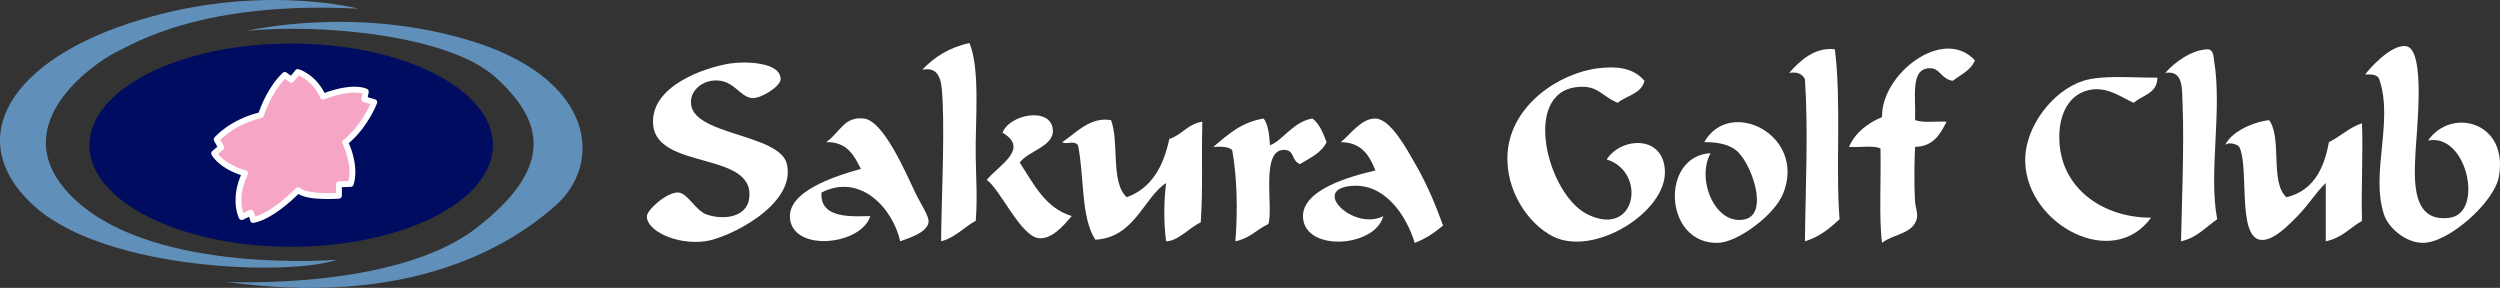 <?xml version="1.0" encoding="UTF-8"?><svg id="_レイヤー_2" xmlns="http://www.w3.org/2000/svg" viewBox="0 0 1301.252 149.85"><rect x="0" y="0" width="1301.252" height="149.85" fill="#333333" stroke="none"/><defs><style>.cls-1{fill:#fff;}.cls-2{fill:#000c5f;}.cls-3{fill:#608fb9;}.cls-4{fill:#f7a5c4;}</style></defs><g id="_レイヤー_1-2"><path class="cls-1" d="M1263.804,73.171c12.01-17.539,42.037-9.866,36.853,18.835-2.392,13.166-25.867,34.194-39.312,34.394-9.012.134-18.151-7.673-20.477-14.741-7.104-21.67,5.081-48.414-2.459-70.429-.89-2.392-3.882-2.659-7.371-2.453,1.872-2.531,13.379-15.868,21.294-14.747,10.514,1.465,5.39,45.047,4.912,55.694-.612,13.439-2.35,36.574,18.024,33.576,17.709-2.622,8.836-44.29-11.465-40.129"/><path class="cls-1" d="M1229.404,64.159c.618,14.293-.442,33.952,0,50.782-6.183,3.603-10.623,9.036-18.841,10.641v-30.305c-5.317,5.021-8.455,10.786-14.735,17.206-4.373,4.464-13.172,13.687-19.665,12.282-11.707-2.525-5.39-38.179-10.641-48.317-.854-1.399-5.838-2.84-7.37-.83,2.628-6.098,12.761-11.804,22.935-13.094,6.886,9.484.297,32.414,9.006,40.129,13.681-3.27,19.514-14.335,22.112-28.664,6.044-2.974,10.447-7.576,17.2-9.83"/><path class="cls-1" d="M1152.422,31.401c4.361,26.212-2.98,58.867,1.635,82.723-6.008,4.082-10.55,9.654-18.841,11.458.406-17.714,1.702-51.284.818-71.24-.333-8.092.551-17.957-9.006-16.389,5.087-5.832,14.057-12.143,22.112-12.288,3.137,0,3.101,4.681,3.282,5.735"/><path class="cls-1" d="M1084.439,42.047c9.727-3.034,23.989-1.599,38.494-1.629-.103,8.358-7.849,9.067-12.288,13.094-6.068-2.483-13.923-8.976-23.747-6.547-11.192,2.725-16.382,14.844-14.741,29.482,2.592,23.032,23.577,36.889,47.494,36.853-20.052,27.538-64.282,3.719-65.517-28.665-.715-18.629,14.711-37.737,30.306-42.588"/><path class="cls-1" d="M1027.922,31.401c-2.071,5.287-7.328,7.406-11.465,10.647-6.135-.787-6.686-6.861-12.276-6.553-9.926.515-6.935,14.408-7.377,27.029,4.203,1.533,10.926.515,16.382.812-3.307,6.529-6.795,12.864-16.382,13.112-.272,5.39-.648,17.811,0,28.664.17,2.756,1.641,6.244.824,9.012-2.283,7.74-12.385,7.74-18.018,12.276-1.678-12.143-.448-33.092-.824-49.129-3.955-1.781-11.089-.381-16.382-.824,3.343-7.577,9.63-12.222,17.206-15.559-.515-22.251,31.838-47.439,48.311-29.488"/><path class="cls-1" d="M955.034,25.665c3.482,26.933.345,62.598,2.465,88.459-5.124,4.706-10.447,9.206-18.024,11.458.279-27.974,1.811-56.784,0-84.352-1.296-2.525-3.609-4.027-8.194-3.277,5.372-6.244,13.481-13.65,23.753-12.288"/><path class="cls-1" d="M887.063,73.989c13.269-23.68,53.574-3.652,40.947,27.029-4.645,11.259-23.747,25.049-33.576,25.382-28.531.957-30.409-45.277-4.1-46.676-7.637,14.087,2.768,38.082,18.018,34.4,12.664-3.076,3.04-30.003-4.9-36.041-3.906-2.968-9.563-4.167-16.388-4.094"/><path class="cls-1" d="M866.587,89.547c.272,21.015-36.847,44.163-58.147,33.57-12.997-6.468-25.049-24.08-23.753-43.393,1.708-25.05,26.987-41.868,47.506-44.23,9.218-1.054,17.703-.412,23.753,6.553-1.611,6.862-9.321,7.613-13.923,11.465-8.776-3.682-10.302-9.418-21.294-8.183-28.84,3.234-15.159,56.227,5.723,66.329,25.431,12.295,30.754-22.209,9.829-28.659,7.51-11.749,30.033-13.039,30.306,6.547"/><path class="cls-1" d="M737.193,86.277c6.583,11.556,10.738,22.39,13.924,31.124-4.342,3.579-8.951,6.88-14.747,8.999-4.3-14.123-15.868-32.111-34.406-29.476-18.896,2.664,3.252,23.238,18.024,15.559-4.227,16.334-40.602,18.738-41.765.818-.933-14.499,24.468-21.5,37.67-24.576-3.083-7.843-7.195-14.638-18.018-14.735,5.154-4.161,10.714-12.416,18.018-12.283,7.879.134,16.346,15.862,21.3,24.571"/><path class="cls-1" d="M690.505,73.989c-2.798,5.668-8.673,8.231-13.929,11.464-4.5-2.077-2.719-6.789-7.359-7.37-13.627-1.702-6.22,30.166-9.018,38.488-5.935,2.798-9.854,7.607-17.194,9.011,1.296-15.764.914-33.303-1.647-47.499-2.011-1.842-5.832-1.799-9.823-1.635,7.437-6.214,14.438-12.87,26.212-14.742,2.423,3.313,2.901,8.564,3.27,13.911,6.456-2.277,12.155-12.409,22.112-13.911,3.755,2.792,5.499,7.57,7.377,12.283"/><path class="cls-1" d="M625.805,63.336c-.472,22.257.363,33.691-.818,52.418-6.014,2.792-11.907,9.829-18.018,9.829-1.375-10.06-1.163-21.221,0-30.305-11.543,7.309-16.31,28.428-36.853,29.488-7.643-11.737-5.675-33.128-9.018-49.147-1.974-2.822-6.311-.127-8.188-1.629,7.134-4.743,14.408-13.306,25.388-11.465,4.367,11.744-.339,32.553,8.194,40.129,12.797-4.675,19.078-15.868,22.118-30.299,6.589-2.15,9.623-7.855,17.194-9.018"/><path class="cls-1" d="M548,67.448c.751,8.897-12.961,11.004-17.206,17.188,7.243,11.065,13.076,23.487,27.029,27.847-4.566,5.257-10.368,12.179-17.194,11.471-9.381-.994-20.034-25.491-27.023-30.306,5.56-7.165,22.796-16.146,8.188-24.571,3.888-9.823,25.182-13.548,26.206-1.629"/><path class="cls-1" d="M507.864,81.366c.206,12.96.927,22.038,0,33.576-6.232,3.307-10.435,8.673-18.018,10.641.109-19.211,1.744-50.776.824-72.07-.448-10.169-.745-19.241-10.641-17.201,6.202-6.613,14.093-11.604,24.564-13.923,5.735,13.591,2.968,40.856,3.27,58.977"/><path class="cls-1" d="M476.747,101.018c2.217,4.609,7.068,11.701,6.559,14.735-.927,5.571-10.72,8.291-14.753,9.829-3.743-16.915-20.604-35.726-40.947-25.382-1.09,14.166,16.897,12.318,25.394,12.282-4.645,15.02-39.512,18.865-41.771,1.641-1.914-14.608,23.989-22.626,36.853-26.218-3.579-7.056-7.171-14.118-18.012-13.917,7.231-5.191,9.315-13.512,19.647-12.283,10.344,1.229,21.978,28.804,27.029,39.312"/><path class="cls-1" d="M409.594,85.453c4.875,21.391-30.748,38.567-42.594,40.129-15.286,2.017-30.645-5.735-30.294-13.1.164-3.271,10.399-12.621,16.376-12.282,4.839.272,9.072,9.544,14.729,11.458,9.533,3.21,20.791,1.06,22.13-8.188,3.549-24.879-47.912-14.807-49.971-38.494-1.738-20.198,26.866-29.894,40.135-31.941,7.237-1.126,26.278-.951,26.212,8.194-.048,3.761-10.211,10.126-14.747,9.83-6.928-.478-9.86-10.72-21.288-9.012-4.778.715-10.308,4.476-10.653,10.647-.981,17.951,46.246,16.515,49.965,32.758"/><path class="cls-2" d="M256.581,75.551c0,29.21-47.021,52.884-105.017,52.884s-105.005-23.675-105.005-52.884c0-29.204,47.009-52.889,105.005-52.889s105.017,23.686,105.017,52.889"/><path class="cls-4" d="M135.854,59.907s4.215-13.227,12.464-20.894l3.446,2.495,3.258-4.021s8.424,2.295,13.221,12.839c0,0,13.984-5.942,22.233-2.683l-.769,4.015,5.172,1.532s-4.791,12.652-15.141,20.895c0,0,5.947,11.688,2.883,21.645l-6.141.2v5.942s-16.667,1.338-21.264-2.871c0,0-13.033,13.608-23.383,15.516l-1.151-3.834-4.785,2.296s-4.797-8.999,1.72-22.796c0,0-11.495-2.877-16.092-10.344l3.646-3.07-2.307-4.215s7.661-9.011,22.99-12.646"/><path class="cls-1" d="M130.3,114.96l-.63-2.126-3.186,1.533c-.739.351-1.629.055-2.011-.666-.085-.164-1.883-3.592-1.883-9.399,0-3.586.672-8.055,2.846-13.173-3.476-1.12-11.319-4.197-15.292-10.496-.4-.654-.266-1.49.315-1.974l2.683-2.259-1.702-3.119c-.297-.551-.224-1.241.188-1.72.121-.157,7.752-9.067,22.984-12.943,1.078-3.046,5.196-13.815,12.585-20.725.539-.496,1.351-.551,1.944-.127l2.277,1.648,2.344-2.895c.382-.478,1.005-.672,1.593-.521.218.055,8.443,2.362,13.572,12.374,2.78-1.036,9.315-3.223,15.547-3.253,2.235,0,4.464.279,6.499,1.102.672.267,1.066.988.939,1.709l-.515,2.659,3.846,1.133c.412.127.751.412.945.793.188.393.212.818.055,1.229-.055.097-4.591,12.204-14.693,20.767,1.072,2.411,3.385,8.401,3.41,14.989,0,2.199-.266,4.452-.945,6.68-.2.63-.769,1.066-1.423,1.085l-4.645.151v4.445c0,.806-.606,1.478-1.405,1.538-.036,0-2.586.194-6.002.194-4.875-.072-11.295-.248-15.232-2.61-3.167,3.132-13.79,13.185-23.262,15.032-.091.018-.188.036-.279.036-.672,0-1.278-.436-1.466-1.09M131.233,109.279c.412.181.715.532.854.968l.739,2.453c4.397-1.229,9.527-4.609,13.554-7.867,4.458-3.568,7.649-6.892,7.661-6.91.569-.594,1.514-.618,2.138-.061,1.908,1.95,9.23,2.755,14.36,2.67,1.774,0,3.301-.061,4.336-.115v-4.5c0-.818.66-1.496,1.496-1.526l4.99-.157c.369-1.551.521-3.162.521-4.737,0-3.779-.89-7.485-1.787-10.253-.915-2.737-1.781-4.463-1.787-4.469-.333-.642-.164-1.442.406-1.89,4.972-3.955,8.655-9.036,11.089-13.124,1.393-2.332,2.362-4.312,2.931-5.584l-3.531-1.048c-.751-.224-1.223-.981-1.072-1.756l.515-2.707c-1.266-.333-2.683-.472-4.173-.472-7.231-.024-15.692,3.519-15.698,3.537-.769.321-1.659-.018-2.005-.775-2.265-4.991-5.366-7.989-7.879-9.745-1.447-1.011-2.659-1.611-3.434-1.92l-2.574,3.173c-.509.637-1.429.757-2.089.285l-2.41-1.738c-3.47,3.525-6.208,8.152-8.085,11.986-2.035,4.179-3.046,7.359-3.052,7.371-.157.509-.581.903-1.096,1.023-7.449,1.768-13.021,4.834-16.728,7.456-2.35,1.653-3.924,3.112-4.754,3.937l1.762,3.24c.363.654.212,1.448-.351,1.914l-2.568,2.162c2.114,2.798,5.439,4.93,8.376,6.317,3.307,1.598,6.026,2.271,6.026,2.271h.006c.442.109.824.418,1.011.835.206.412.2.89,0,1.314-2.544,5.378-3.27,9.927-3.276,13.463.006,2.579.4,4.609.793,5.977.067.224.127.43.188.618l3.319-1.599c.212-.103.424-.146.66-.146.212,0,.424.043.618.128"/><path class="cls-3" d="M186.576,4.522s-53.653-14.178-119.576,7.674C1.082,34.035-18.843,75.805,19.1,108.377c37.937,32.589,131.828,35.272,156.362,26.829,0,0-93.134,7.668-135.286-30.263C-1.982,66.999,49.751,32.503,59.72,27.525,69.682,22.54,105.705.307,186.576,4.522"/><path class="cls-3" d="M128.701,16.029s57.874-13.796,119.195,6.13c61.32,19.925,66.293,62.846,41.001,85.073-25.291,22.232-77.037,52.502-171.316,39.475,0,0,88.162,4.597,130.314-27.974,42.158-32.577,34.097-56.723,9.963-78.562-24.147-21.846-90.833-27.974-129.157-24.141"/></g></svg>